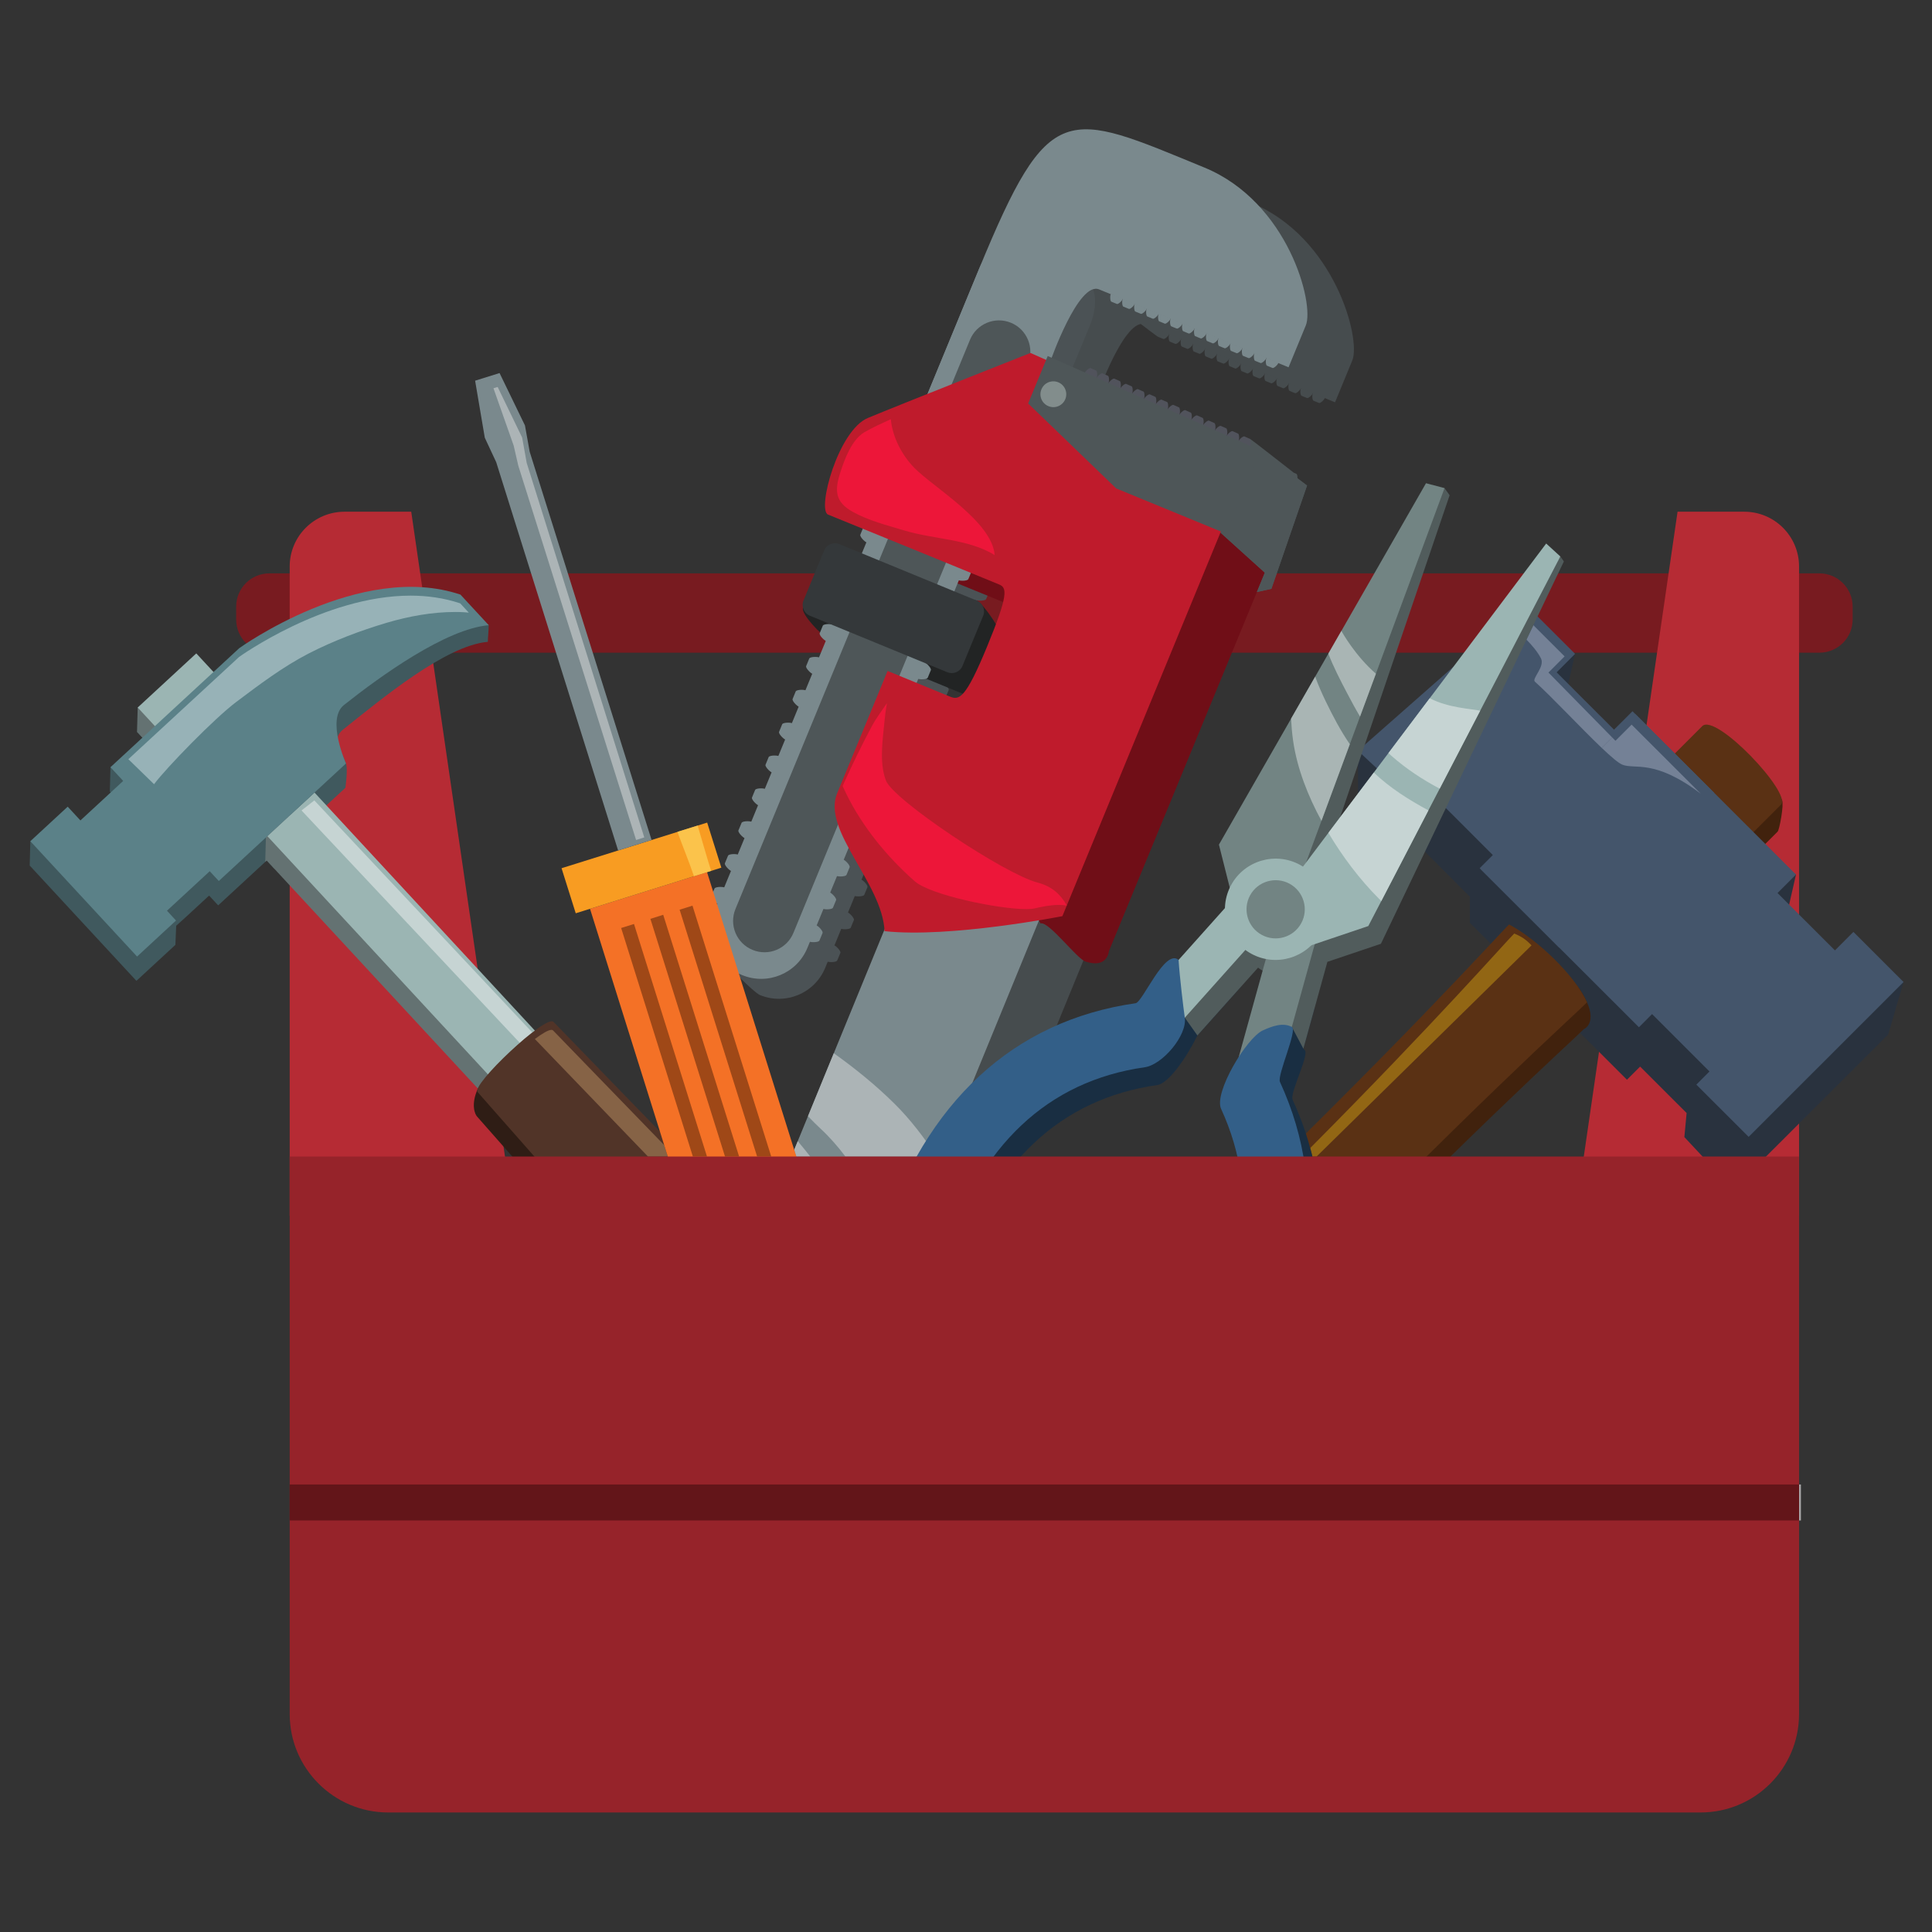 <svg xmlns="http://www.w3.org/2000/svg" xmlns:xlink="http://www.w3.org/1999/xlink" width="500" zoomAndPan="magnify" viewBox="0 0 375 375" height="500" preserveAspectRatio="xMidYMid meet" version="1.0"><rect x="0" y="0" width="375" height="375" fill="#333333" stroke="none"/><defs><clipPath id="1610dacea8"><path d="M 5.805 119 L 95 119 L 95 191 L 5.805 191 Z M 5.805 119 " clip-rule="nonzero"/></clipPath><clipPath id="93fab4d375"><path d="M 5.805 113 L 95 113 L 95 186 L 5.805 186 Z M 5.805 113 " clip-rule="nonzero"/></clipPath><clipPath id="47abc05a2a"><path d="M 263 126 L 369.555 126 L 369.555 231 L 263 231 Z M 263 126 " clip-rule="nonzero"/></clipPath><clipPath id="c1680c4e4c"><path d="M 287 138 L 369.555 138 L 369.555 221 L 287 221 Z M 287 138 " clip-rule="nonzero"/></clipPath></defs><path fill="#781b20" d="M 359.598 120.25 C 359.598 123.805 356.703 126.688 353.141 126.688 L 52.293 126.688 C 48.727 126.688 45.84 123.805 45.84 120.25 L 45.84 117.738 C 45.84 114.18 48.727 111.289 52.293 111.289 L 353.141 111.289 C 356.703 111.289 359.598 114.18 359.598 117.738 L 359.598 120.25 " fill-opacity="1" fill-rule="nonzero"/><path fill="#b62b34" d="M 99.688 235.973 L 79.82 99.324 L 66.883 99.324 C 60.996 99.324 56.23 104.086 56.23 109.957 L 56.23 235.973 L 99.688 235.973 " fill-opacity="1" fill-rule="nonzero"/><path fill="#b62b34" d="M 305.742 235.973 L 325.613 99.324 L 338.555 99.324 C 344.434 99.324 349.195 104.086 349.195 109.957 L 349.195 235.973 L 305.742 235.973 " fill-opacity="1" fill-rule="nonzero"/><g clip-path="url(#1610dacea8)"><path fill="#40595e" d="M 46.316 130.543 L 41.316 135.16 L 37.973 131.547 L 26.594 142.055 L 29.941 145.66 L 21.441 148.914 L 21.32 153.637 L 23.785 156.305 L 15.484 163.973 L 13.016 161.309 L 5.887 163.277 L 5.766 168.004 L 26.477 190.383 L 34.043 183.398 L 34.199 179.688 L 35.914 178.145 L 40.586 173.832 L 42.348 175.73 L 51.77 167.027 L 53.289 168.664 C 56.008 165.488 58.863 162.469 62.188 159.926 L 60.922 158.566 L 66.164 153.723 L 67.039 152.918 C 67.039 152.918 67.559 149.359 67.156 148.191 C 66.242 145.492 64.211 143.488 66.629 141.57 C 73.883 135.816 86.391 125.301 94.688 124.578 C 94.715 123.508 94.828 122.719 94.867 121.348 C 75.418 114.809 46.316 130.543 46.316 130.543 " fill-opacity="1" fill-rule="nonzero"/></g><path fill="#647272" d="M 44.621 147.457 L 45.039 131.719 L 41.316 135.16 L 26.727 137.328 L 26.594 142.055 L 29.941 145.66 L 26.516 146.977 L 44.621 147.457 " fill-opacity="1" fill-rule="nonzero"/><path fill="#2f1d15" d="M 192.34 286.305 C 185.102 278.855 108.723 204.598 107.309 203.07 C 107.117 202.867 106.707 202.938 106.137 203.199 C 105.586 203.562 105.023 203.895 104.445 204.211 C 104.195 204.379 103.949 204.562 103.68 204.754 L 103.602 204.668 C 102.188 205.414 100.746 206.094 99.312 206.852 C 97 208.078 94.191 208.16 92.758 211.293 C 91.324 214.422 92.219 216.301 92.57 216.688 C 93.84 218.055 166.98 301.348 172.57 307.387 C 178.398 313.691 189.469 305.656 192.48 297.887 C 193.652 294.871 194.359 288.387 192.34 286.305 " fill-opacity="1" fill-rule="nonzero"/><path fill="#647272" d="M 61.207 158.297 L 51.73 158.055 L 51.484 167.285 L 51.77 167.027 L 92.758 211.293 L 101.676 203.672 L 60.922 158.566 L 61.207 158.297 " fill-opacity="1" fill-rule="nonzero"/><path fill="#9bb5b3" d="M 38.098 126.824 L 26.727 137.328 L 30.848 141.781 L 42.219 131.273 L 38.098 126.824 " fill-opacity="1" fill-rule="nonzero"/><path fill="#9bb5b3" d="M 61.051 153.84 L 51.898 162.297 L 95.484 209.383 L 104.637 200.922 L 61.051 153.84 " fill-opacity="1" fill-rule="nonzero"/><path fill="#c6d4d3" d="M 100.887 202.41 L 58.527 157.309 L 61.012 155.359 L 103.32 200.402 C 102.551 200.996 101.727 201.676 100.887 202.41 " fill-opacity="1" fill-rule="nonzero"/><path fill="#513428" d="M 107.434 198.344 C 106.02 196.816 91.426 210.586 92.695 211.961 C 93.961 213.328 167.109 296.625 172.691 302.664 C 180.781 311.406 198.957 292.547 191.715 285.094 C 184.477 277.645 108.844 199.871 107.434 198.344 " fill-opacity="1" fill-rule="nonzero"/><path fill="#866346" d="M 129.617 224.477 L 125.766 224.477 L 103.816 201.672 C 105.254 200.594 106.438 199.898 107.035 199.898 C 107.172 199.898 107.281 199.938 107.352 200.012 C 107.828 200.523 116.926 209.906 128.926 222.27 L 129.617 224.477 " fill-opacity="1" fill-rule="nonzero"/><g clip-path="url(#93fab4d375)"><path fill="#5b8188" d="M 21.441 148.914 L 23.91 151.578 L 15.609 159.246 L 13.141 156.574 L 5.887 163.277 L 26.605 185.664 L 34.164 178.676 L 32.41 176.77 L 40.707 169.102 L 42.469 171.004 L 67.156 148.191 C 67.156 148.191 63.297 139.586 66.758 136.844 C 74.004 131.098 86.57 122.07 94.867 121.348 C 93.734 120.125 90.91 117.07 89.375 115.414 C 69.922 108.867 46.438 125.812 46.438 125.812 L 21.441 148.914 " fill-opacity="1" fill-rule="nonzero"/></g><path fill="#97b2b7" d="M 29.902 152.215 L 24.914 147.359 L 46.395 127.523 C 46.395 127.523 62.895 115.613 79.688 115.613 C 82.93 115.613 86.184 116.059 89.328 117.113 C 89.797 117.613 90.375 118.246 90.992 118.91 C 90.328 118.836 89.664 118.809 89.008 118.789 C 88.797 118.789 88.582 118.785 88.363 118.785 C 83.887 118.785 79.352 119.617 75.09 120.871 C 69.934 122.398 64.691 124.387 59.914 126.84 C 54.898 129.426 50.348 132.871 45.859 136.246 C 41.645 139.41 32.344 148.957 29.902 152.215 " fill-opacity="1" fill-rule="nonzero"/><g clip-path="url(#47abc05a2a)"><path fill="#29323e" d="M 293.66 127.379 L 305.723 126.914 L 303.398 137.105 L 299.816 140.684 L 310.957 151.812 L 314.547 148.234 L 315.121 148.812 L 322.766 156.445 C 323.176 156.031 348.602 169.75 348.602 169.75 L 346.277 179.938 L 342.691 183.52 L 353.836 194.648 L 357.422 191.07 L 369.48 190.609 L 366.488 200.801 L 336.414 230.848 L 326.934 220.707 L 327.371 216.039 L 318.344 207.023 L 315.789 209.574 L 285.293 179.109 L 285.285 174.031 L 276.289 165.012 L 273.738 167.562 L 263.582 157.422 L 263.582 145.719 L 293.66 127.379 " fill-opacity="1" fill-rule="nonzero"/></g><path fill="#41220d" d="M 145.566 319 C 151.852 312.723 194.875 281.199 230.402 247.102 C 270.969 208.156 290.289 186.543 292.273 184.645 L 292.219 184.594 C 292.219 184.594 303.82 184.922 308.043 194.551 C 309.902 198.793 307.406 199.762 307.406 199.762 C 305.383 201.859 283.98 220.926 245.133 261.32 C 210.957 296.859 176.824 338.438 170.457 344.801 C 159.219 356.027 141.418 341.945 143.168 329.129 C 143.531 326.434 143.23 321.332 145.566 319 " fill-opacity="1" fill-rule="nonzero"/><path fill="#41220d" d="M 321.18 148.215 L 324.441 151.469 C 325.551 150.363 327.863 148.059 329.773 146.152 C 331.973 143.957 343.82 150.535 345.902 155.309 C 346.293 156.207 345.387 161.066 345.043 161.41 C 343.41 163.043 340.902 165.547 339.719 166.727 L 340.859 167.867 L 321.18 148.215 " fill-opacity="1" fill-rule="nonzero"/><path fill="#5a3114" d="M 330.406 140.941 C 333.027 138.328 347.875 154 345.68 156.199 C 343.484 158.391 339.695 162.172 339.695 162.172 L 324.426 146.922 C 324.426 146.922 327.793 143.555 330.406 140.941 " fill-opacity="1" fill-rule="nonzero"/><path fill="#5a3114" d="M 292.914 179.434 C 298.098 182.168 305.547 189.066 308.043 194.551 C 306.023 196.645 284.621 215.719 245.777 256.109 C 211.594 291.656 177.465 333.23 171.098 339.586 C 157.496 353.176 134.277 329.699 147.742 316.254 C 154.023 309.977 195.508 275.988 231.043 241.887 C 271.609 202.941 290.926 181.336 292.914 179.434 " fill-opacity="1" fill-rule="nonzero"/><path fill="#926614" d="M 255.555 224.477 L 254.734 224.477 C 254.602 223.926 254.465 223.379 254.316 222.832 C 278.672 198.336 292.43 182.625 293.914 181.199 C 295.418 181.828 296.184 182.363 297.266 183.496 L 255.555 224.477 " fill-opacity="1" fill-rule="nonzero"/><path fill="#44556b" d="M 305.723 126.914 L 302.141 130.5 L 313.281 141.629 L 316.867 138.051 L 332.719 153.887 L 302.648 183.938 L 287.203 168.516 L 289.758 165.961 L 278.613 154.824 L 276.059 157.379 L 263.582 145.719 L 295.98 117.188 L 305.723 126.914 " fill-opacity="1" fill-rule="nonzero"/><g clip-path="url(#c1680c4e4c)"><path fill="#44556b" d="M 287.371 168.68 L 317.445 138.633 L 348.602 169.75 L 345.016 173.336 L 356.16 184.469 L 359.746 180.883 L 369.48 190.609 L 339.41 220.664 L 329.258 210.523 L 331.809 207.969 L 320.664 196.832 L 318.117 199.391 L 287.371 168.68 " fill-opacity="1" fill-rule="nonzero"/></g><path fill="#748196" d="M 310.898 145.172 C 306.883 141.355 301.191 135.242 297.918 132.305 C 297.273 131.73 299.895 129.422 299.109 127.816 C 298.516 126.609 297.383 125.262 296.281 124.148 L 297.625 121.348 L 303.688 127.406 L 300.555 130.543 L 312.93 143.148 L 310.898 145.172 " fill-opacity="1" fill-rule="nonzero"/><path fill="#748196" d="M 330.113 154.059 C 321.07 147.203 317.332 149.422 314.887 148.418 C 314.121 148.105 312.676 146.863 310.898 145.172 L 312.93 143.148 L 313.559 143.785 L 316.695 140.648 L 330.113 154.059 " fill-opacity="1" fill-rule="nonzero"/><path fill="#464c4e" d="M 181.062 102.668 C 181.062 102.668 192.828 74.121 199.105 58.887 C 212.727 25.832 215.848 28.234 242.797 39.32 C 259.07 46.012 264.199 65.793 262.48 69.961 C 260.766 74.129 259.133 78.09 259.133 78.09 C 259.133 78.09 233.461 67.535 222.363 62.969 C 218.355 61.328 212.914 76.898 212.914 76.898 L 181.062 102.668 " fill-opacity="1" fill-rule="nonzero"/><path fill="#4b5255" d="M 206.199 50.684 C 201.238 48.645 195.57 51.008 193.531 55.965 L 142.219 180.484 C 140.703 184.172 139.867 180.703 139.922 186.031 C 140.824 186.953 146.234 192.613 147.5 193.137 C 152.453 195.172 158.129 192.809 160.168 187.863 L 211.477 63.34 C 213.52 58.391 213.117 53.527 206.199 50.684 " fill-opacity="1" fill-rule="nonzero"/><path fill="#4b5255" d="M 199.676 66.52 C 196.562 65.234 193.008 66.719 191.727 69.824 L 146.207 180.305 C 144.922 183.41 146.406 186.965 149.52 188.242 C 152.625 189.52 156.18 188.043 157.465 184.934 L 202.988 74.461 C 204.266 71.344 202.781 67.797 199.676 66.52 " fill-opacity="1" fill-rule="nonzero"/><path fill="#464c4e" d="M 254.93 76.254 L 256.016 76.699 L 257.102 77.152 C 257.367 77.258 256.344 78.348 256.02 78.215 C 255.695 78.086 255.48 78 255.48 78 C 255.48 78 255.277 77.906 254.949 77.777 C 254.625 77.641 254.664 76.145 254.93 76.254 " fill-opacity="1" fill-rule="nonzero"/><path fill="#464c4e" d="M 252.613 75.305 L 253.691 75.75 L 254.777 76.199 C 255.043 76.309 254.016 77.398 253.695 77.258 C 253.367 77.121 253.16 77.039 253.16 77.039 C 253.16 77.039 252.953 76.957 252.625 76.82 C 252.301 76.688 252.34 75.195 252.613 75.305 " fill-opacity="1" fill-rule="nonzero"/><path fill="#464c4e" d="M 250.289 74.344 L 251.371 74.793 L 252.453 75.238 C 252.723 75.352 251.695 76.438 251.371 76.309 C 251.047 76.172 250.832 76.09 250.832 76.09 C 250.832 76.09 250.629 75.996 250.301 75.867 C 249.977 75.73 250.012 74.234 250.289 74.344 " fill-opacity="1" fill-rule="nonzero"/><path fill="#464c4e" d="M 247.961 73.391 L 249.043 73.84 L 250.137 74.281 C 250.402 74.391 249.371 75.48 249.051 75.352 C 248.719 75.215 248.516 75.129 248.516 75.129 C 248.516 75.129 248.301 75.043 247.977 74.914 C 247.652 74.781 247.699 73.281 247.961 73.391 " fill-opacity="1" fill-rule="nonzero"/><path fill="#464c4e" d="M 245.641 72.438 L 246.719 72.883 L 247.812 73.328 C 248.074 73.441 247.047 74.527 246.723 74.391 C 246.398 74.266 246.191 74.176 246.191 74.176 C 246.191 74.176 245.98 74.09 245.652 73.953 C 245.332 73.824 245.363 72.328 245.641 72.438 " fill-opacity="1" fill-rule="nonzero"/><path fill="#464c4e" d="M 243.312 71.48 L 244.402 71.926 L 245.488 72.371 C 245.754 72.48 244.723 73.57 244.402 73.441 C 244.078 73.305 243.867 73.223 243.867 73.223 C 243.867 73.223 243.656 73.129 243.336 73.004 C 243.012 72.867 243.047 71.375 243.312 71.48 " fill-opacity="1" fill-rule="nonzero"/><path fill="#464c4e" d="M 240.988 70.523 L 242.074 70.969 L 243.16 71.418 C 243.43 71.527 242.402 72.613 242.074 72.484 C 241.754 72.352 241.543 72.262 241.543 72.262 C 241.543 72.262 241.332 72.18 241.012 72.047 C 240.688 71.914 240.723 70.414 240.988 70.523 " fill-opacity="1" fill-rule="nonzero"/><path fill="#464c4e" d="M 238.668 69.574 L 239.754 70.023 L 240.836 70.465 C 241.105 70.574 240.074 71.664 239.754 71.527 C 239.43 71.395 239.219 71.305 239.219 71.305 C 239.219 71.305 239.008 71.223 238.684 71.086 C 238.363 70.957 238.402 69.461 238.668 69.574 " fill-opacity="1" fill-rule="nonzero"/><path fill="#464c4e" d="M 236.344 68.609 L 237.43 69.062 L 238.512 69.504 C 238.781 69.621 237.758 70.703 237.434 70.574 C 237.109 70.441 236.895 70.355 236.895 70.355 C 236.895 70.355 236.691 70.273 236.363 70.137 C 236.039 69.996 236.078 68.508 236.344 68.609 " fill-opacity="1" fill-rule="nonzero"/><path fill="#464c4e" d="M 234.023 67.656 L 235.105 68.109 L 236.188 68.551 C 236.457 68.66 235.43 69.754 235.105 69.621 C 234.781 69.48 234.57 69.395 234.57 69.395 C 234.57 69.395 234.363 69.312 234.039 69.18 C 233.715 69.047 233.754 67.551 234.023 67.656 " fill-opacity="1" fill-rule="nonzero"/><path fill="#464c4e" d="M 231.703 66.703 L 233.867 67.594 C 234.137 67.707 233.105 68.797 232.785 68.66 C 232.457 68.527 232.254 68.445 232.254 68.445 C 232.254 68.445 232.039 68.355 231.719 68.227 C 231.395 68.09 231.426 66.594 231.703 66.703 " fill-opacity="1" fill-rule="nonzero"/><path fill="#464c4e" d="M 229.375 65.75 L 230.461 66.191 L 231.543 66.641 C 231.812 66.746 230.785 67.836 230.461 67.711 C 230.133 67.574 229.93 67.488 229.93 67.488 C 229.93 67.488 229.715 67.402 229.391 67.266 C 229.074 67.133 229.109 65.637 229.375 65.75 " fill-opacity="1" fill-rule="nonzero"/><path fill="#464c4e" d="M 227.051 64.793 L 228.133 65.234 L 229.223 65.688 C 229.488 65.793 228.461 66.883 228.137 66.746 C 227.809 66.621 227.602 66.535 227.602 66.535 C 227.602 66.535 227.391 66.445 227.07 66.312 C 226.75 66.18 226.785 64.684 227.051 64.793 " fill-opacity="1" fill-rule="nonzero"/><path fill="#464c4e" d="M 215.57 58.332 L 225.812 64.281 L 226.902 64.734 C 227.164 64.84 226.137 65.926 225.812 65.793 C 225.492 65.66 225.277 65.578 225.277 65.578 C 225.277 65.578 225.07 65.488 224.75 65.355 C 224.426 65.219 215.301 58.223 215.57 58.332 " fill-opacity="1" fill-rule="nonzero"/><path fill="#4b5255" d="M 144.227 176.312 L 143.609 177.801 L 142.996 179.289 C 142.848 179.66 141.352 178.246 141.535 177.805 C 141.715 177.359 141.836 177.066 141.836 177.066 C 141.836 177.066 141.953 176.781 142.133 176.336 C 142.316 175.895 144.379 175.945 144.227 176.312 " fill-opacity="1" fill-rule="nonzero"/><path fill="#4b5255" d="M 146.852 169.938 L 146.234 171.426 L 145.629 172.918 C 145.473 173.277 143.977 171.871 144.16 171.426 C 144.344 170.98 144.461 170.695 144.461 170.695 C 144.461 170.695 144.578 170.402 144.762 169.961 C 144.945 169.516 147.004 169.57 146.852 169.938 " fill-opacity="1" fill-rule="nonzero"/><path fill="#4b5255" d="M 149.48 163.559 L 148.863 165.043 L 148.254 166.531 C 148.105 166.902 146.602 165.496 146.785 165.043 C 146.969 164.605 147.09 164.316 147.09 164.316 C 147.09 164.316 147.203 164.027 147.387 163.586 C 147.57 163.137 149.633 163.195 149.48 163.559 " fill-opacity="1" fill-rule="nonzero"/><path fill="#4b5255" d="M 152.109 157.184 L 150.879 160.156 C 150.73 160.527 149.234 159.113 149.414 158.668 C 149.598 158.234 149.715 157.941 149.715 157.941 C 149.715 157.941 149.832 157.652 150.02 157.207 C 150.199 156.762 152.258 156.812 152.109 157.184 " fill-opacity="1" fill-rule="nonzero"/><path fill="#4b5255" d="M 154.734 150.805 L 153.508 153.781 C 153.359 154.148 151.855 152.742 152.039 152.293 C 152.227 151.848 152.344 151.559 152.344 151.559 C 152.344 151.559 152.465 151.273 152.641 150.832 C 152.828 150.383 154.887 150.438 154.734 150.805 " fill-opacity="1" fill-rule="nonzero"/><path fill="#4b5255" d="M 157.363 144.426 L 156.746 145.914 L 156.137 147.406 C 155.984 147.773 154.484 146.363 154.668 145.914 C 154.848 145.473 154.969 145.184 154.969 145.184 C 154.969 145.184 155.09 144.898 155.273 144.453 C 155.449 144.008 157.516 144.059 157.363 144.426 " fill-opacity="1" fill-rule="nonzero"/><path fill="#4b5255" d="M 159.992 138.047 L 159.379 139.539 L 158.758 141.031 C 158.613 141.395 157.109 139.984 157.297 139.539 C 157.48 139.098 157.602 138.805 157.602 138.805 C 157.602 138.805 157.719 138.52 157.902 138.078 C 158.086 137.633 160.141 137.68 159.992 138.047 " fill-opacity="1" fill-rule="nonzero"/><path fill="#4b5255" d="M 162.617 131.668 L 162.008 133.156 L 161.395 134.648 C 161.242 135.012 159.746 133.598 159.934 133.156 C 160.109 132.707 160.23 132.422 160.23 132.422 C 160.23 132.422 160.352 132.133 160.531 131.699 C 160.715 131.25 162.77 131.301 162.617 131.668 " fill-opacity="1" fill-rule="nonzero"/><path fill="#4b5255" d="M 165.254 125.289 L 164.02 128.266 C 163.867 128.637 162.375 127.223 162.559 126.781 C 162.742 126.336 162.855 126.043 162.855 126.043 C 162.855 126.043 162.977 125.758 163.16 125.312 C 163.34 124.871 165.402 124.922 165.254 125.289 " fill-opacity="1" fill-rule="nonzero"/><path fill="#4b5255" d="M 167.879 118.914 L 167.266 120.402 L 166.648 121.891 C 166.5 122.262 165 120.84 165.184 120.402 C 165.367 119.957 165.484 119.668 165.484 119.668 C 165.484 119.668 165.605 119.379 165.785 118.934 C 165.969 118.492 168.031 118.547 167.879 118.914 " fill-opacity="1" fill-rule="nonzero"/><path fill="#4b5255" d="M 170.504 112.539 L 169.887 114.027 L 169.281 115.52 C 169.125 115.879 167.629 114.477 167.809 114.027 C 167.996 113.582 168.109 113.289 168.109 113.289 C 168.109 113.289 168.23 113.008 168.414 112.559 C 168.598 112.117 170.656 112.168 170.504 112.539 " fill-opacity="1" fill-rule="nonzero"/><path fill="#4b5255" d="M 173.133 106.156 L 172.516 107.645 L 171.91 109.133 C 171.75 109.504 170.258 108.09 170.438 107.652 C 170.621 107.199 170.742 106.918 170.742 106.918 C 170.742 106.918 170.855 106.629 171.043 106.184 C 171.227 105.738 173.281 105.793 173.133 106.156 " fill-opacity="1" fill-rule="nonzero"/><path fill="#4b5255" d="M 175.762 99.777 L 175.145 101.27 L 174.535 102.758 C 174.383 103.125 172.883 101.719 173.066 101.27 C 173.25 100.824 173.367 100.539 173.367 100.539 C 173.367 100.539 173.484 100.254 173.668 99.805 C 173.848 99.363 175.914 99.418 175.762 99.777 " fill-opacity="1" fill-rule="nonzero"/><path fill="#4b5255" d="M 178.387 93.406 L 177.77 94.895 L 177.16 96.387 C 177.012 96.75 175.512 95.336 175.695 94.895 C 175.875 94.445 175.992 94.156 175.992 94.156 C 175.992 94.156 176.117 93.875 176.301 93.43 C 176.477 92.984 178.539 93.043 178.387 93.406 " fill-opacity="1" fill-rule="nonzero"/><path fill="#4b5255" d="M 161.645 183.473 L 161.027 184.965 L 160.418 186.453 C 160.266 186.82 162.324 186.871 162.504 186.422 C 162.691 185.984 162.812 185.699 162.812 185.699 C 162.812 185.699 162.926 185.414 163.113 184.965 C 163.297 184.516 161.793 183.105 161.645 183.473 " fill-opacity="1" fill-rule="nonzero"/><path fill="#4b5255" d="M 164.273 177.102 L 163.664 178.586 L 163.047 180.078 C 162.895 180.445 164.949 180.496 165.133 180.055 C 165.312 179.605 165.438 179.312 165.438 179.312 C 165.438 179.312 165.555 179.031 165.738 178.586 C 165.922 178.141 164.422 176.73 164.273 177.102 " fill-opacity="1" fill-rule="nonzero"/><path fill="#4b5255" d="M 166.898 170.723 L 166.281 172.211 L 165.672 173.703 C 165.52 174.07 167.582 174.117 167.758 173.676 C 167.949 173.23 168.066 172.941 168.066 172.941 C 168.066 172.941 168.184 172.66 168.367 172.211 C 168.551 171.762 167.047 170.355 166.898 170.723 " fill-opacity="1" fill-rule="nonzero"/><path fill="#4b5255" d="M 169.527 164.344 L 168.914 165.832 L 168.297 167.324 C 168.148 167.688 170.211 167.742 170.391 167.297 C 170.574 166.855 170.688 166.566 170.688 166.566 C 170.688 166.566 170.809 166.27 170.992 165.832 C 171.176 165.395 169.676 163.977 169.527 164.344 " fill-opacity="1" fill-rule="nonzero"/><path fill="#4b5255" d="M 172.156 157.969 L 171.543 159.457 L 170.93 160.949 C 170.773 161.312 172.832 161.367 173.02 160.926 C 173.199 160.477 173.32 160.188 173.32 160.188 C 173.32 160.188 173.438 159.895 173.621 159.457 C 173.801 159.016 172.305 157.602 172.156 157.969 " fill-opacity="1" fill-rule="nonzero"/><path fill="#4b5255" d="M 174.785 151.586 L 174.168 153.078 L 173.551 154.566 C 173.406 154.934 175.465 154.988 175.645 154.543 C 175.828 154.102 175.945 153.812 175.945 153.812 C 175.945 153.812 176.066 153.523 176.246 153.078 C 176.434 152.629 174.934 151.227 174.785 151.586 " fill-opacity="1" fill-rule="nonzero"/><path fill="#4b5255" d="M 177.414 145.211 L 176.797 146.703 L 176.18 148.191 C 176.027 148.559 178.09 148.613 178.27 148.168 C 178.457 147.723 178.57 147.438 178.57 147.438 C 178.57 147.438 178.691 147.145 178.875 146.699 C 179.055 146.266 177.562 144.848 177.414 145.211 " fill-opacity="1" fill-rule="nonzero"/><path fill="#4b5255" d="M 180.043 138.832 L 179.426 140.32 L 178.816 141.809 C 178.66 142.172 180.723 142.227 180.902 141.781 C 181.086 141.332 181.203 141.047 181.203 141.047 C 181.203 141.047 181.328 140.762 181.504 140.32 C 181.691 139.875 180.191 138.461 180.043 138.832 " fill-opacity="1" fill-rule="nonzero"/><path fill="#4b5255" d="M 182.668 132.457 L 182.055 133.938 L 181.441 135.434 C 181.293 135.797 183.348 135.848 183.531 135.402 C 183.715 134.961 183.828 134.676 183.828 134.676 C 183.828 134.676 183.945 134.383 184.137 133.945 C 184.312 133.492 182.82 132.086 182.668 132.457 " fill-opacity="1" fill-rule="nonzero"/><path fill="#4b5255" d="M 185.297 126.074 L 184.684 127.566 L 184.07 129.055 C 183.914 129.422 185.973 129.473 186.156 129.027 C 186.34 128.586 186.457 128.293 186.457 128.293 C 186.457 128.293 186.578 128.012 186.766 127.562 C 186.949 127.121 185.449 125.711 185.297 126.074 " fill-opacity="1" fill-rule="nonzero"/><path fill="#4b5255" d="M 187.922 119.699 L 187.305 121.191 L 186.695 122.68 C 186.547 123.039 188.602 123.098 188.785 122.645 C 188.977 122.203 189.09 121.914 189.09 121.914 C 189.09 121.914 189.211 121.629 189.391 121.191 C 189.574 120.742 188.074 119.332 187.922 119.699 " fill-opacity="1" fill-rule="nonzero"/><path fill="#4b5255" d="M 190.551 113.32 L 189.941 114.809 L 189.324 116.305 C 189.172 116.664 191.234 116.723 191.41 116.273 C 191.594 115.828 191.719 115.543 191.719 115.543 C 191.719 115.543 191.832 115.25 192.016 114.809 C 192.199 114.363 190.703 112.957 190.551 113.32 " fill-opacity="1" fill-rule="nonzero"/><path fill="#4b5255" d="M 193.18 106.949 L 191.953 109.926 C 191.797 110.289 193.859 110.34 194.043 109.898 C 194.219 109.457 194.348 109.164 194.348 109.164 C 194.348 109.164 194.461 108.871 194.648 108.43 C 194.828 107.992 193.328 106.578 193.18 106.949 " fill-opacity="1" fill-rule="nonzero"/><path fill="#4b5255" d="M 195.805 100.566 L 195.195 102.062 L 194.578 103.547 C 194.426 103.91 196.488 103.965 196.672 103.516 C 196.852 103.078 196.973 102.785 196.973 102.785 C 196.973 102.785 197.09 102.5 197.27 102.055 C 197.457 101.605 195.965 100.203 195.805 100.566 " fill-opacity="1" fill-rule="nonzero"/><path fill="#4e5658" d="M 242.324 88.98 L 250.527 93.02 L 251.609 93.496 C 251.867 93.613 251.953 92.121 251.629 91.977 C 251.309 91.836 251.102 91.742 251.102 91.742 C 251.102 91.742 242.922 85.316 242.605 85.18 C 242.281 85.035 242.062 88.855 242.324 88.98 " fill-opacity="1" fill-rule="nonzero"/><path fill="#4e5658" d="M 247.164 91.527 L 248.234 92.004 L 249.309 92.477 C 249.574 92.598 249.656 91.094 249.332 90.957 C 249.016 90.816 248.809 90.723 248.809 90.723 C 248.809 90.723 248.602 90.633 248.277 90.488 C 247.961 90.344 246.902 91.41 247.164 91.527 " fill-opacity="1" fill-rule="nonzero"/><path fill="#4e5658" d="M 244.867 90.512 L 247.016 91.461 C 247.277 91.574 247.355 90.078 247.035 89.938 C 246.715 89.801 246.508 89.703 246.508 89.703 C 246.508 89.703 246.301 89.617 245.98 89.469 C 245.668 89.324 244.609 90.387 244.867 90.512 " fill-opacity="1" fill-rule="nonzero"/><path fill="#4e5658" d="M 242.574 89.488 L 243.648 89.965 L 244.715 90.438 C 244.98 90.559 245.062 89.062 244.742 88.922 C 244.422 88.773 244.211 88.688 244.211 88.688 C 244.211 88.688 244.008 88.59 243.684 88.449 C 243.363 88.305 242.309 89.367 242.574 89.488 " fill-opacity="1" fill-rule="nonzero"/><path fill="#4e5658" d="M 240.273 88.469 L 241.352 88.945 L 242.422 89.418 C 242.684 89.543 242.766 88.043 242.449 87.902 C 242.129 87.758 241.918 87.668 241.918 87.668 C 241.918 87.668 241.715 87.578 241.395 87.434 C 241.066 87.285 240.016 88.352 240.273 88.469 " fill-opacity="1" fill-rule="nonzero"/><path fill="#4e5658" d="M 237.984 87.445 L 239.055 87.926 L 240.125 88.398 C 240.387 88.516 240.469 87.023 240.148 86.883 C 239.828 86.738 239.625 86.648 239.625 86.648 C 239.625 86.648 239.41 86.559 239.094 86.414 C 238.777 86.273 237.719 87.332 237.984 87.445 " fill-opacity="1" fill-rule="nonzero"/><path fill="#4e5658" d="M 235.688 86.426 L 236.762 86.902 L 237.832 87.383 C 238.094 87.5 238.176 86 237.852 85.859 C 237.535 85.719 237.328 85.629 237.328 85.629 C 237.328 85.629 237.117 85.535 236.801 85.391 C 236.48 85.254 235.422 86.316 235.688 86.426 " fill-opacity="1" fill-rule="nonzero"/><path fill="#4e5658" d="M 233.387 85.41 L 234.457 85.887 L 235.531 86.363 C 235.801 86.477 235.879 84.98 235.559 84.844 C 235.238 84.699 235.035 84.605 235.035 84.605 C 235.035 84.605 234.824 84.52 234.508 84.371 C 234.184 84.23 233.125 85.297 233.387 85.41 " fill-opacity="1" fill-rule="nonzero"/><path fill="#4e5658" d="M 231.094 84.387 L 232.164 84.863 L 233.238 85.348 C 233.5 85.457 233.582 83.961 233.266 83.82 C 232.941 83.68 232.734 83.59 232.734 83.59 C 232.734 83.59 232.527 83.496 232.207 83.355 C 231.891 83.215 230.828 84.273 231.094 84.387 " fill-opacity="1" fill-rule="nonzero"/><path fill="#4e5658" d="M 228.797 83.367 L 229.871 83.848 L 230.941 84.328 C 231.203 84.441 231.289 82.945 230.969 82.805 C 230.645 82.664 230.434 82.57 230.434 82.57 C 230.434 82.57 230.234 82.477 229.91 82.332 C 229.594 82.188 228.535 83.254 228.797 83.367 " fill-opacity="1" fill-rule="nonzero"/><path fill="#4e5658" d="M 226.5 82.355 L 227.57 82.832 L 228.645 83.305 C 228.906 83.418 228.984 81.922 228.672 81.781 C 228.348 81.645 228.141 81.547 228.141 81.547 C 228.141 81.547 227.938 81.457 227.617 81.316 C 227.293 81.176 226.234 82.238 226.5 82.355 " fill-opacity="1" fill-rule="nonzero"/><path fill="#4e5658" d="M 224.207 81.328 L 225.277 81.809 L 226.352 82.285 C 226.617 82.398 226.691 80.906 226.375 80.762 C 226.055 80.617 225.848 80.527 225.848 80.527 C 225.848 80.527 225.641 80.434 225.316 80.297 C 225 80.156 223.945 81.215 224.207 81.328 " fill-opacity="1" fill-rule="nonzero"/><path fill="#4e5658" d="M 221.914 80.312 L 224.055 81.266 C 224.316 81.383 224.398 79.887 224.074 79.742 C 223.758 79.602 223.551 79.504 223.551 79.504 C 223.551 79.504 223.344 79.418 223.023 79.277 C 222.703 79.129 221.648 80.191 221.914 80.312 " fill-opacity="1" fill-rule="nonzero"/><path fill="#4e5658" d="M 219.617 79.297 L 220.691 79.766 L 221.762 80.246 C 222.023 80.359 222.105 78.867 221.781 78.723 C 221.465 78.586 221.254 78.488 221.254 78.488 C 221.254 78.488 221.047 78.402 220.73 78.254 C 220.406 78.113 219.348 79.18 219.617 79.297 " fill-opacity="1" fill-rule="nonzero"/><path fill="#464c4e" d="M 150.18 297.348 C 146.688 295.914 145.023 291.926 146.461 288.438 C 147.898 284.949 151.891 283.285 155.379 284.715 C 158.871 286.156 151.234 292.375 150.18 297.348 M 212.828 144.617 C 205.914 141.77 198 145.066 195.152 151.973 L 133.852 280.625 C 131.641 285.988 128.844 292.598 132.863 296.328 C 134.012 297.402 144.953 305.637 146.5 306.27 C 153.414 309.109 161.328 305.816 164.18 298.902 L 220.191 162.27 C 223.039 155.363 219.742 147.461 212.828 144.617 " fill-opacity="1" fill-rule="nonzero"/><path fill="#700e17" d="M 209.043 75.305 C 209.043 75.305 183.285 85.508 177.488 87.922 C 171.691 90.336 167.555 105.777 169.75 106.684 C 171.957 107.594 188.465 114.281 202.965 120.25 C 204.48 120.867 204.785 122.172 200.609 132.32 C 196.426 142.469 195.211 142.746 193.398 142 C 189.918 140.57 181.305 137.027 181.305 137.027 C 181.305 137.027 174.484 153.574 171.508 160.793 C 168.695 167.629 185.18 170.816 182.109 182.828 L 199.48 175.164 L 201.969 179.234 C 203.574 178.781 208.992 186.074 210.684 186.633 C 215 188.066 215.238 184.625 215.238 184.625 L 252.359 94.535 L 209.043 75.305 " fill-opacity="1" fill-rule="nonzero"/><path fill="#4e5658" d="M 212.387 75.906 L 208.586 85.121 L 236.602 103.117 L 245.504 111.16 L 243.965 114.91 L 246.777 114.289 L 253.695 94.242 L 244.668 87.438 L 212.387 75.906 " fill-opacity="1" fill-rule="nonzero"/><path fill="#4e5658" d="M 212.387 75.906 L 208.586 85.121 L 236.602 103.117 L 245.504 111.16 L 243.965 114.91 L 246.777 114.289 L 253.695 94.242 L 244.668 87.438 L 212.387 75.906 " fill-opacity="1" fill-rule="nonzero"/><path fill="#222424" d="M 190.289 133.621 C 189.816 134.777 188.5 135.328 187.344 134.848 L 160.656 123.879 C 159.504 123.398 155.395 119.125 155.867 117.977 L 163.441 111.207 C 163.914 110.055 165.23 109.504 166.383 109.98 L 189.605 116.582 C 190.754 117.051 194.773 122.746 194.301 123.902 L 190.289 133.621 " fill-opacity="1" fill-rule="nonzero"/><path fill="#7a898d" d="M 150.074 286.836 C 148.637 290.324 144.645 291.98 141.148 290.551 C 137.664 289.113 136 285.125 137.434 281.637 C 138.867 278.148 142.867 276.488 146.355 277.922 C 149.852 279.355 151.512 283.352 150.074 286.836 M 203.805 137.816 C 196.887 134.973 188.98 138.27 186.133 145.176 L 130.109 281.82 C 127.258 288.723 130.559 296.625 137.477 299.469 C 144.391 302.316 152.305 299.02 155.148 292.109 L 211.164 155.477 C 214.016 148.566 210.719 140.66 203.805 137.816 " fill-opacity="1" fill-rule="nonzero"/><path fill="#7a898d" d="M 172.035 95.867 C 172.035 95.867 183.805 67.328 190.078 52.09 C 203.699 19.035 206.82 21.434 233.77 32.52 C 250.047 39.215 255.176 58.996 253.457 63.164 C 251.738 67.336 250.109 71.293 250.109 71.293 C 250.109 71.293 224.438 60.738 213.336 56.172 C 209.328 54.527 203.887 70.098 203.887 70.098 L 172.035 95.867 " fill-opacity="1" fill-rule="nonzero"/><path fill="#ffffff" d="M 159.629 209.809 L 161.836 204.43 L 159.629 209.809 " fill-opacity="1" fill-rule="nonzero"/><path fill="#acb4b6" d="M 181.801 224.477 L 164.09 224.477 C 162.645 222.555 161.055 220.734 159.289 219.094 C 158.43 218.297 157.621 217.48 156.828 216.652 L 159.629 209.809 L 161.836 204.43 C 166 207.398 170.012 210.652 173.645 214.254 C 176.719 217.293 179.371 220.805 181.801 224.477 " fill-opacity="1" fill-rule="nonzero"/><path fill="#ffffff" d="M 154.156 223.164 L 154.844 221.492 L 154.156 223.164 " fill-opacity="1" fill-rule="nonzero"/><path fill="#acb4b6" d="M 157.262 224.477 L 154.566 224.477 L 154.156 223.164 L 154.844 221.492 C 155.668 222.48 156.48 223.469 157.262 224.477 " fill-opacity="1" fill-rule="nonzero"/><path fill="#7a898d" d="M 202.742 46.816 C 197.789 44.773 192.117 47.141 190.078 52.09 L 138.766 176.613 C 136.73 181.566 139.09 187.23 144.051 189.262 C 149.004 191.301 154.672 188.949 156.715 183.992 L 208.023 59.469 C 210.062 54.52 209.66 49.656 202.742 46.816 " fill-opacity="1" fill-rule="nonzero"/><path fill="#4e5658" d="M 196.223 62.648 C 193.109 61.371 189.551 62.848 188.277 65.953 L 142.754 176.434 C 141.473 179.535 142.953 183.098 146.062 184.371 C 149.176 185.66 152.734 184.176 154.008 181.062 L 199.531 70.59 C 200.812 67.484 199.328 63.926 196.223 62.648 " fill-opacity="1" fill-rule="nonzero"/><path fill="#7a898d" d="M 245.906 69.461 L 246.988 69.906 L 248.074 70.355 C 248.344 70.461 247.316 71.551 246.988 71.418 C 246.668 71.285 246.461 71.203 246.461 71.203 C 246.461 71.203 246.246 71.113 245.918 70.98 C 245.602 70.848 245.641 69.348 245.906 69.461 " fill-opacity="1" fill-rule="nonzero"/><path fill="#7a898d" d="M 243.582 68.504 L 244.668 68.953 L 245.754 69.395 C 246.02 69.504 244.988 70.594 244.668 70.461 C 244.344 70.328 244.133 70.246 244.133 70.246 C 244.133 70.246 243.922 70.152 243.602 70.027 C 243.277 69.891 243.316 68.391 243.582 68.504 " fill-opacity="1" fill-rule="nonzero"/><path fill="#7a898d" d="M 241.258 67.551 L 242.344 68 L 243.43 68.445 C 243.695 68.551 242.664 69.641 242.344 69.504 C 242.023 69.371 241.809 69.285 241.809 69.285 C 241.809 69.285 241.594 69.203 241.277 69.066 C 240.953 68.938 240.988 67.434 241.258 67.551 " fill-opacity="1" fill-rule="nonzero"/><path fill="#7a898d" d="M 238.934 66.594 L 241.102 67.484 C 241.371 67.594 240.348 68.684 240.023 68.551 C 239.699 68.418 239.484 68.328 239.484 68.328 C 239.484 68.328 239.273 68.246 238.953 68.113 C 238.633 67.984 238.668 66.484 238.934 66.594 " fill-opacity="1" fill-rule="nonzero"/><path fill="#7a898d" d="M 236.605 65.637 L 237.699 66.086 L 238.781 66.531 C 239.055 66.641 238.023 67.727 237.699 67.594 C 237.375 67.465 237.16 67.379 237.16 67.379 C 237.16 67.379 236.957 67.297 236.629 67.156 C 236.305 67.02 236.344 65.527 236.605 65.637 " fill-opacity="1" fill-rule="nonzero"/><path fill="#7a898d" d="M 234.293 64.684 L 235.375 65.129 L 236.457 65.578 C 236.727 65.688 235.699 66.777 235.375 66.641 C 235.051 66.512 234.844 66.418 234.844 66.418 C 234.844 66.418 234.633 66.332 234.309 66.199 C 233.988 66.07 234.023 64.574 234.293 64.684 " fill-opacity="1" fill-rule="nonzero"/><path fill="#7a898d" d="M 231.965 63.727 L 233.051 64.172 L 234.137 64.621 C 234.406 64.727 233.375 65.82 233.055 65.688 C 232.723 65.555 232.52 65.469 232.52 65.469 C 232.52 65.469 232.305 65.375 231.984 65.246 C 231.664 65.109 231.703 63.617 231.965 63.727 " fill-opacity="1" fill-rule="nonzero"/><path fill="#7a898d" d="M 229.645 62.77 L 230.723 63.215 L 231.812 63.664 C 232.082 63.77 231.051 64.859 230.723 64.734 C 230.406 64.598 230.195 64.512 230.195 64.512 C 230.195 64.512 229.984 64.422 229.664 64.285 C 229.34 64.16 229.375 62.656 229.645 62.77 " fill-opacity="1" fill-rule="nonzero"/><path fill="#7a898d" d="M 227.32 61.816 L 228.406 62.262 L 229.488 62.711 C 229.754 62.82 228.727 63.906 228.406 63.77 C 228.082 63.641 227.871 63.562 227.871 63.562 C 227.871 63.562 227.66 63.469 227.34 63.332 C 227.012 63.203 227.051 61.707 227.32 61.816 " fill-opacity="1" fill-rule="nonzero"/><path fill="#7a898d" d="M 224.992 60.863 L 226.082 61.305 L 227.164 61.75 C 227.434 61.859 226.402 62.953 226.082 62.82 C 225.758 62.684 225.551 62.598 225.551 62.598 C 225.551 62.598 225.34 62.512 225.012 62.379 C 224.688 62.242 224.727 60.75 224.992 60.863 " fill-opacity="1" fill-rule="nonzero"/><path fill="#7a898d" d="M 222.672 59.91 L 224.844 60.793 C 225.117 60.906 224.078 61.992 223.758 61.863 C 223.434 61.727 223.223 61.641 223.223 61.641 C 223.223 61.641 223.016 61.562 222.695 61.426 C 222.367 61.293 222.406 59.793 222.672 59.91 " fill-opacity="1" fill-rule="nonzero"/><path fill="#7a898d" d="M 220.352 58.949 L 221.434 59.395 L 222.52 59.844 C 222.789 59.949 221.762 61.043 221.438 60.91 C 221.109 60.777 220.898 60.688 220.898 60.688 C 220.898 60.688 220.691 60.605 220.371 60.473 C 220.047 60.336 220.082 58.84 220.352 58.949 " fill-opacity="1" fill-rule="nonzero"/><path fill="#7a898d" d="M 218.027 57.992 L 219.109 58.441 L 220.195 58.887 C 220.465 58.996 219.438 60.082 219.109 59.953 C 218.785 59.816 218.582 59.734 218.582 59.734 C 218.582 59.734 218.371 59.652 218.043 59.516 C 217.727 59.383 217.758 57.887 218.027 57.992 " fill-opacity="1" fill-rule="nonzero"/><path fill="#7a898d" d="M 215.703 57.035 L 216.785 57.488 L 217.875 57.93 C 218.141 58.039 217.109 59.133 216.789 58.996 C 216.465 58.867 216.254 58.777 216.254 58.777 C 216.254 58.777 216.047 58.688 215.719 58.559 C 215.398 58.426 215.438 56.922 215.703 57.035 " fill-opacity="1" fill-rule="nonzero"/><path fill="#7a898d" d="M 140.77 172.441 L 140.16 173.934 L 139.543 175.422 C 139.391 175.789 137.891 174.375 138.078 173.934 C 138.258 173.484 138.375 173.195 138.375 173.195 C 138.375 173.195 138.5 172.914 138.684 172.469 C 138.859 172.023 140.922 172.07 140.77 172.441 " fill-opacity="1" fill-rule="nonzero"/><path fill="#7a898d" d="M 143.402 166.066 L 142.789 167.555 L 142.172 169.047 C 142.02 169.414 140.523 168 140.703 167.555 C 140.887 167.117 141.004 166.824 141.004 166.824 C 141.004 166.824 141.125 166.531 141.309 166.094 C 141.492 165.648 143.547 165.699 143.402 166.066 " fill-opacity="1" fill-rule="nonzero"/><path fill="#7a898d" d="M 146.023 159.691 L 145.414 161.18 L 144.797 162.672 C 144.645 163.039 143.152 161.625 143.328 161.18 C 143.516 160.734 143.637 160.445 143.637 160.445 C 143.637 160.445 143.75 160.156 143.938 159.719 C 144.121 159.273 146.172 159.32 146.023 159.691 " fill-opacity="1" fill-rule="nonzero"/><path fill="#7a898d" d="M 148.652 153.312 L 148.039 154.805 L 147.43 156.293 C 147.273 156.656 145.781 155.246 145.961 154.805 C 146.141 154.363 146.262 154.066 146.262 154.066 C 146.262 154.066 146.383 153.781 146.566 153.336 C 146.75 152.891 148.809 152.941 148.652 153.312 " fill-opacity="1" fill-rule="nonzero"/><path fill="#7a898d" d="M 151.285 146.938 L 150.668 148.426 L 150.055 149.91 C 149.902 150.281 148.406 148.867 148.59 148.43 C 148.773 147.98 148.891 147.695 148.891 147.695 C 148.891 147.695 149.008 147.402 149.191 146.961 C 149.371 146.516 151.434 146.57 151.285 146.938 " fill-opacity="1" fill-rule="nonzero"/><path fill="#7a898d" d="M 153.91 140.562 L 153.293 142.047 L 152.68 143.543 C 152.531 143.906 151.035 142.492 151.219 142.047 C 151.398 141.605 151.52 141.316 151.52 141.316 C 151.52 141.316 151.637 141.027 151.816 140.586 C 152 140.141 154.062 140.191 153.91 140.562 " fill-opacity="1" fill-rule="nonzero"/><path fill="#7a898d" d="M 156.539 134.18 L 155.922 135.672 L 155.305 137.16 C 155.156 137.527 153.664 136.113 153.844 135.672 C 154.027 135.223 154.145 134.938 154.145 134.938 C 154.145 134.938 154.266 134.652 154.445 134.207 C 154.629 133.762 156.688 133.816 156.539 134.18 " fill-opacity="1" fill-rule="nonzero"/><path fill="#7a898d" d="M 159.172 127.797 L 158.555 129.285 L 157.941 130.777 C 157.789 131.145 156.289 129.727 156.473 129.285 C 156.656 128.844 156.777 128.551 156.777 128.551 C 156.777 128.551 156.895 128.266 157.074 127.82 C 157.262 127.379 159.316 127.43 159.172 127.797 " fill-opacity="1" fill-rule="nonzero"/><path fill="#7a898d" d="M 161.797 121.418 L 161.18 122.906 L 160.57 124.398 C 160.418 124.766 158.922 123.352 159.102 122.906 C 159.285 122.465 159.406 122.176 159.406 122.176 C 159.406 122.176 159.523 121.891 159.703 121.445 C 159.887 121 161.945 121.051 161.797 121.418 " fill-opacity="1" fill-rule="nonzero"/><path fill="#7a898d" d="M 164.426 115.043 L 163.812 116.531 L 163.195 118.023 C 163.047 118.391 161.543 116.973 161.727 116.531 C 161.91 116.086 162.031 115.801 162.031 115.801 C 162.031 115.801 162.152 115.512 162.336 115.062 C 162.52 114.625 164.574 114.672 164.426 115.043 " fill-opacity="1" fill-rule="nonzero"/><path fill="#7a898d" d="M 167.047 108.668 L 166.438 110.156 L 165.824 111.648 C 165.672 112.008 164.18 110.598 164.355 110.156 C 164.539 109.715 164.66 109.422 164.66 109.422 C 164.66 109.422 164.777 109.133 164.961 108.691 C 165.145 108.25 167.203 108.301 167.047 108.668 " fill-opacity="1" fill-rule="nonzero"/><path fill="#7a898d" d="M 169.676 102.289 L 169.066 103.777 L 168.449 105.273 C 168.297 105.633 166.805 104.227 166.988 103.777 C 167.164 103.332 167.289 103.043 167.289 103.043 C 167.289 103.043 167.406 102.758 167.59 102.312 C 167.77 101.867 169.828 101.922 169.676 102.289 " fill-opacity="1" fill-rule="nonzero"/><path fill="#7a898d" d="M 172.305 95.906 L 171.691 97.398 L 171.078 98.887 C 170.93 99.258 169.43 97.84 169.613 97.398 C 169.801 96.961 169.914 96.668 169.914 96.668 C 169.914 96.668 170.031 96.383 170.215 95.934 C 170.398 95.492 172.457 95.551 172.305 95.906 " fill-opacity="1" fill-rule="nonzero"/><path fill="#7a898d" d="M 174.938 89.539 L 174.32 91.023 L 173.707 92.516 C 173.559 92.879 172.059 91.465 172.242 91.023 C 172.422 90.574 172.543 90.293 172.543 90.293 C 172.543 90.293 172.66 90.004 172.844 89.559 C 173.027 89.117 175.09 89.168 174.938 89.539 " fill-opacity="1" fill-rule="nonzero"/><path fill="#7a898d" d="M 158.188 179.605 L 157.578 181.098 L 156.961 182.586 C 156.812 182.949 158.871 183.004 159.055 182.559 C 159.238 182.117 159.355 181.828 159.355 181.828 C 159.355 181.828 159.473 181.535 159.656 181.098 C 159.84 180.645 158.344 179.238 158.188 179.605 " fill-opacity="1" fill-rule="nonzero"/><path fill="#7a898d" d="M 160.82 173.227 L 160.203 174.719 L 159.586 176.207 C 159.438 176.578 161.496 176.629 161.68 176.18 C 161.867 175.738 161.984 175.441 161.984 175.441 C 161.984 175.441 162.098 175.164 162.285 174.719 C 162.465 174.27 160.969 172.859 160.82 173.227 " fill-opacity="1" fill-rule="nonzero"/><path fill="#7a898d" d="M 163.445 166.852 L 162.832 168.344 L 162.223 169.832 C 162.066 170.199 164.125 170.246 164.309 169.805 C 164.488 169.363 164.609 169.074 164.609 169.074 C 164.609 169.074 164.734 168.785 164.91 168.34 C 165.094 167.898 163.598 166.484 163.445 166.852 " fill-opacity="1" fill-rule="nonzero"/><path fill="#7a898d" d="M 166.074 160.48 L 165.457 161.969 L 164.848 163.457 C 164.699 163.82 166.754 163.871 166.938 163.43 C 167.121 162.984 167.238 162.699 167.238 162.699 C 167.238 162.699 167.352 162.406 167.543 161.965 C 167.723 161.516 166.227 160.109 166.074 160.48 " fill-opacity="1" fill-rule="nonzero"/><path fill="#7a898d" d="M 168.703 154.098 L 168.086 155.586 L 167.477 157.078 C 167.324 157.445 169.379 157.5 169.559 157.047 C 169.746 156.609 169.871 156.316 169.871 156.316 C 169.871 156.316 169.984 156.031 170.168 155.586 C 170.352 155.141 168.852 153.73 168.703 154.098 " fill-opacity="1" fill-rule="nonzero"/><path fill="#7a898d" d="M 171.328 147.723 L 170.711 149.215 L 170.102 150.703 C 169.949 151.066 172.008 151.121 172.188 150.676 C 172.371 150.23 172.488 149.941 172.488 149.941 C 172.488 149.941 172.613 149.656 172.793 149.215 C 172.98 148.77 171.477 147.355 171.328 147.723 " fill-opacity="1" fill-rule="nonzero"/><path fill="#7a898d" d="M 173.957 141.348 L 173.34 142.84 L 172.727 144.328 C 172.578 144.688 174.633 144.746 174.816 144.293 C 175 143.855 175.125 143.566 175.125 143.566 C 175.125 143.566 175.242 143.277 175.422 142.836 C 175.605 142.391 174.105 140.98 173.957 141.348 " fill-opacity="1" fill-rule="nonzero"/><path fill="#7a898d" d="M 176.586 134.957 L 175.977 136.449 L 175.359 137.938 C 175.211 138.309 177.27 138.355 177.453 137.906 C 177.633 137.469 177.75 137.18 177.75 137.18 C 177.75 137.18 177.871 136.887 178.055 136.449 C 178.238 136.004 176.738 134.59 176.586 134.957 " fill-opacity="1" fill-rule="nonzero"/><path fill="#7a898d" d="M 179.215 128.586 L 177.984 131.562 C 177.836 131.926 179.895 131.977 180.078 131.531 C 180.262 131.09 180.379 130.801 180.379 130.801 C 180.379 130.801 180.496 130.512 180.68 130.074 C 180.859 129.625 179.363 128.215 179.215 128.586 " fill-opacity="1" fill-rule="nonzero"/><path fill="#7a898d" d="M 181.844 122.203 L 181.23 123.695 L 180.613 125.184 C 180.461 125.547 182.523 125.602 182.703 125.156 C 182.891 124.715 183.012 124.43 183.012 124.43 C 183.012 124.43 183.125 124.141 183.309 123.695 C 183.492 123.246 181.992 121.84 181.844 122.203 " fill-opacity="1" fill-rule="nonzero"/><path fill="#7a898d" d="M 184.473 115.828 L 183.859 117.316 L 183.238 118.812 C 183.094 119.176 185.148 119.227 185.336 118.777 C 185.52 118.336 185.633 118.051 185.633 118.051 C 185.633 118.051 185.754 117.758 185.938 117.316 C 186.117 116.875 184.621 115.461 184.473 115.828 " fill-opacity="1" fill-rule="nonzero"/><path fill="#7a898d" d="M 187.102 109.449 L 186.484 110.945 L 185.867 112.426 C 185.719 112.801 187.777 112.852 187.957 112.402 C 188.145 111.961 188.262 111.668 188.262 111.668 C 188.262 111.668 188.379 111.383 188.562 110.938 C 188.742 110.496 187.25 109.086 187.102 109.449 " fill-opacity="1" fill-rule="nonzero"/><path fill="#7a898d" d="M 189.727 103.074 L 189.113 104.566 L 188.496 106.055 C 188.348 106.414 190.406 106.473 190.586 106.027 C 190.766 105.578 190.887 105.293 190.887 105.293 C 190.887 105.293 191.004 105.012 191.195 104.562 C 191.371 104.117 189.879 102.711 189.727 103.074 " fill-opacity="1" fill-rule="nonzero"/><path fill="#7a898d" d="M 192.352 96.699 L 191.734 98.191 L 191.125 99.68 C 190.973 100.039 193.031 100.098 193.215 99.652 C 193.398 99.207 193.516 98.914 193.516 98.914 C 193.516 98.914 193.637 98.633 193.82 98.191 C 194.004 97.738 192.508 96.328 192.352 96.699 " fill-opacity="1" fill-rule="nonzero"/><path fill="#51535c" d="M 240.434 85.746 L 241.508 86.227 L 242.582 86.699 C 242.844 86.82 242.922 85.316 242.605 85.18 C 242.281 85.035 242.074 84.945 242.074 84.945 C 242.074 84.945 241.871 84.852 241.547 84.715 C 241.23 84.57 240.172 85.633 240.434 85.746 " fill-opacity="1" fill-rule="nonzero"/><path fill="#51535c" d="M 238.137 84.723 L 239.207 85.207 L 240.285 85.68 C 240.547 85.801 240.629 84.301 240.301 84.156 C 239.988 84.016 239.777 83.922 239.777 83.922 C 239.777 83.922 239.574 83.832 239.254 83.691 C 238.93 83.547 237.875 84.609 238.137 84.723 " fill-opacity="1" fill-rule="nonzero"/><path fill="#51535c" d="M 235.844 83.711 L 236.914 84.184 L 237.988 84.66 C 238.254 84.777 238.328 83.281 238.008 83.137 C 237.695 82.996 237.484 82.898 237.484 82.898 C 237.484 82.898 237.281 82.812 236.957 82.672 C 236.637 82.527 235.582 83.59 235.844 83.711 " fill-opacity="1" fill-rule="nonzero"/><path fill="#51535c" d="M 233.547 82.691 L 234.621 83.16 L 235.695 83.641 C 235.957 83.758 236.035 82.262 235.711 82.117 C 235.395 81.98 235.191 81.883 235.191 81.883 C 235.191 81.883 234.984 81.793 234.66 81.648 C 234.344 81.508 233.285 82.574 233.547 82.691 " fill-opacity="1" fill-rule="nonzero"/><path fill="#51535c" d="M 231.254 81.668 L 233.391 82.621 C 233.66 82.742 233.742 81.246 233.418 81.102 C 233.102 80.961 232.891 80.867 232.891 80.867 C 232.891 80.867 232.684 80.773 232.367 80.633 C 232.043 80.492 230.984 81.547 231.254 81.668 " fill-opacity="1" fill-rule="nonzero"/><path fill="#51535c" d="M 228.953 80.652 L 230.027 81.129 L 231.094 81.605 C 231.363 81.723 231.445 80.223 231.125 80.082 C 230.809 79.938 230.598 79.852 230.598 79.852 C 230.598 79.852 230.391 79.758 230.074 79.613 C 229.75 79.477 228.691 80.531 228.953 80.652 " fill-opacity="1" fill-rule="nonzero"/><path fill="#51535c" d="M 226.66 79.633 L 227.73 80.105 L 228.805 80.582 C 229.062 80.699 229.148 79.203 228.828 79.066 C 228.508 78.922 228.305 78.828 228.305 78.828 C 228.305 78.828 228.09 78.742 227.77 78.594 C 227.457 78.449 226.395 79.508 226.66 79.633 " fill-opacity="1" fill-rule="nonzero"/><path fill="#51535c" d="M 224.363 78.605 L 225.434 79.082 L 226.508 79.562 C 226.773 79.68 226.855 78.188 226.535 78.039 C 226.211 77.898 226.008 77.812 226.008 77.812 C 226.008 77.812 225.797 77.715 225.477 77.578 C 225.16 77.438 224.102 78.492 224.363 78.605 " fill-opacity="1" fill-rule="nonzero"/><path fill="#51535c" d="M 222.066 77.594 L 223.137 78.07 L 224.211 78.547 C 224.477 78.664 224.555 77.168 224.238 77.023 C 223.918 76.883 223.707 76.785 223.707 76.785 C 223.707 76.785 223.504 76.699 223.184 76.555 C 222.863 76.41 221.805 77.477 222.066 77.594 " fill-opacity="1" fill-rule="nonzero"/><path fill="#51535c" d="M 219.773 76.57 L 220.844 77.043 L 221.918 77.523 C 222.184 77.637 222.258 76.145 221.941 76 C 221.621 75.863 221.41 75.77 221.41 75.77 C 221.41 75.77 221.207 75.68 220.887 75.535 C 220.562 75.395 219.508 76.461 219.773 76.57 " fill-opacity="1" fill-rule="nonzero"/><path fill="#51535c" d="M 217.477 75.551 L 218.551 76.027 L 219.621 76.508 C 219.887 76.621 219.965 75.129 219.648 74.984 C 219.324 74.84 219.117 74.75 219.117 74.75 C 219.117 74.75 218.91 74.656 218.59 74.512 C 218.27 74.379 217.215 75.438 217.477 75.551 " fill-opacity="1" fill-rule="nonzero"/><path fill="#51535c" d="M 215.18 74.535 L 216.25 75.012 L 217.324 75.492 C 217.59 75.602 217.672 74.109 217.348 73.965 C 217.031 73.824 216.82 73.727 216.82 73.727 C 216.82 73.727 216.613 73.641 216.297 73.5 C 215.973 73.352 214.918 74.418 215.18 74.535 " fill-opacity="1" fill-rule="nonzero"/><path fill="#51535c" d="M 212.887 73.52 L 213.957 73.988 L 215.031 74.465 C 215.293 74.582 215.371 73.086 215.055 72.945 C 214.734 72.797 214.523 72.711 214.523 72.711 C 214.523 72.711 214.316 72.621 214 72.477 C 213.68 72.332 212.617 73.395 212.887 73.52 " fill-opacity="1" fill-rule="nonzero"/><path fill="#51535c" d="M 210.59 72.496 L 212.73 73.449 C 212.996 73.566 213.078 72.066 212.754 71.926 C 212.434 71.781 212.23 71.691 212.23 71.691 C 212.23 71.691 212.02 71.602 211.703 71.457 C 211.383 71.309 210.324 72.375 210.59 72.496 " fill-opacity="1" fill-rule="nonzero"/><path fill="#bf1b2c" d="M 243.336 87.73 L 200.016 68.508 C 200.016 68.508 174.258 78.707 168.457 81.125 C 162.66 83.543 158.531 98.98 160.727 99.883 C 162.934 100.789 179.434 107.48 193.938 113.449 C 195.457 114.074 195.766 115.379 191.582 125.523 C 187.402 135.664 186.18 135.945 184.371 135.203 C 180.891 133.77 172.281 130.23 172.281 130.23 C 172.281 130.23 165.457 146.777 162.484 153.992 C 159.512 161.215 171.277 171.41 171.691 180.738 C 184.414 182.117 206.211 177.824 206.211 177.824 L 243.336 87.73 " fill-opacity="1" fill-rule="nonzero"/><path fill="#ed1639" d="M 193.066 107.734 C 187.809 104.551 181.402 104.746 175.418 102.934 C 172.102 101.93 168.629 101.066 165.574 99.379 C 162.117 97.461 161.938 95.32 163.109 91.684 C 163.926 89.141 165.336 85.316 167.785 83.895 C 169.43 82.934 171.176 82.164 172.906 81.367 C 173.234 84.887 175.082 88.363 177.461 90.801 C 181.094 94.535 192.578 101.23 193.066 107.734 " fill-opacity="1" fill-rule="nonzero"/><path fill="#dc1434" d="M 207.059 175.766 L 207.066 175.746 C 207.066 175.746 207.066 175.75 207.066 175.75 L 207.059 175.766 " fill-opacity="1" fill-rule="nonzero"/><path fill="#ed1639" d="M 199.188 176.457 C 193.789 176.457 180.613 173.738 177.562 171.059 C 172.199 166.359 167.328 160.398 164.203 153.961 C 163.988 153.523 163.777 153.055 163.555 152.578 L 163.578 152.5 C 165.367 148.527 167.266 144.602 169.285 140.836 C 169.934 139.609 171.039 138.105 172.156 136.484 C 171.961 137.551 171.812 138.648 171.703 139.781 C 171.355 143.438 170.613 147.953 171.953 151.492 C 173.383 155.266 194.992 169.648 201.387 171.309 C 204.305 172.062 205.922 173.723 207.066 175.746 L 207.059 175.766 C 206.559 175.68 206.043 175.645 205.52 175.645 C 203.859 175.645 202.133 176.016 200.84 176.316 C 200.441 176.41 199.879 176.457 199.188 176.457 " fill-opacity="1" fill-rule="nonzero"/><path fill="#4e5658" d="M 203.363 69.102 L 199.562 78.316 L 216.66 94.809 L 238.016 103.594 L 244.668 87.438 L 203.363 69.102 " fill-opacity="1" fill-rule="nonzero"/><path fill="#34383a" d="M 186.82 129.25 C 186.348 130.402 185.031 130.953 183.871 130.477 L 157.195 119.508 C 156.039 119.031 155.484 117.715 155.957 116.566 L 159.969 106.832 C 160.449 105.68 161.762 105.133 162.914 105.609 L 189.605 116.582 C 190.758 117.055 191.309 118.371 190.832 119.52 L 186.82 129.25 " fill-opacity="1" fill-rule="nonzero"/><path fill="#828d8c" d="M 206.773 77.477 C 207.297 76.199 206.691 74.734 205.41 74.203 C 204.129 73.68 202.664 74.285 202.141 75.57 C 201.605 76.844 202.219 78.309 203.5 78.836 C 204.781 79.367 206.25 78.754 206.773 77.477 " fill-opacity="1" fill-rule="nonzero"/><path fill="#f47126" d="M 157.707 234.484 L 134.992 241.602 L 114.52 176.395 L 137.234 169.281 L 157.707 234.484 " fill-opacity="1" fill-rule="nonzero"/><path fill="#f89c22" d="M 140.012 168.414 L 111.75 177.266 L 108.996 168.52 L 137.262 159.664 L 140.012 168.414 " fill-opacity="1" fill-rule="nonzero"/><path fill="#ffffff" d="M 131.496 161.473 C 131.496 161.473 131.496 161.465 131.492 161.465 L 135.414 160.246 L 131.496 161.473 " fill-opacity="1" fill-rule="nonzero"/><path fill="#fbc34b" d="M 134.699 170.07 C 133.941 167.77 131.691 162.133 131.496 161.473 L 135.414 160.246 C 135.512 160.516 137.621 167.91 138.047 169.027 L 134.699 170.07 " fill-opacity="1" fill-rule="nonzero"/><path fill="#f89c22" d="M 162.191 245.379 L 137.734 253.051 L 132.242 241.816 L 160.27 233.043 L 162.191 245.379 " fill-opacity="1" fill-rule="nonzero"/><path fill="#7a898d" d="M 92.219 73.891 L 94.098 84.961 L 96.316 89.715 L 119.977 165.078 L 126.473 163.043 L 102.812 87.684 L 101.895 82.578 L 96.965 72.41 L 92.219 73.891 " fill-opacity="1" fill-rule="nonzero"/><path fill="#acb4b6" d="M 123.465 163.043 L 100.602 90.391 L 99.703 86.484 L 95.781 75.359 L 96.594 75.109 L 101.348 84.926 L 102.23 89.844 L 125.055 162.539 L 123.465 163.043 " fill-opacity="1" fill-rule="nonzero"/><path fill="#9f4817" d="M 149.695 224.477 L 146.953 224.477 L 131.914 176.574 L 134.41 175.789 L 149.695 224.477 " fill-opacity="1" fill-rule="nonzero"/><path fill="#9f4817" d="M 143.461 224.477 L 140.723 224.477 L 126.242 178.348 L 128.73 177.562 L 143.461 224.477 " fill-opacity="1" fill-rule="nonzero"/><path fill="#9f4817" d="M 137.223 224.477 L 134.484 224.477 L 120.566 180.125 L 123.059 179.344 L 137.223 224.477 " fill-opacity="1" fill-rule="nonzero"/><path fill="#192e42" d="M 224.648 210.602 C 226.781 210.293 230.23 205.434 232.418 200.98 L 240.879 191.516 C 238.766 190.621 236.727 189.574 234.996 188.336 L 234.602 188.371 L 234.57 188.023 C 234.203 187.75 233.859 187.465 233.527 187.176 L 231.207 189.766 C 230.051 189.168 224.262 197.969 222.867 198.168 C 199.176 201.555 182.098 217.324 173.504 243.781 C 167.27 262.949 165.316 278.203 165.344 278.953 C 165.445 282.426 170.727 287.883 174.195 287.789 C 177.66 287.684 180.391 284.801 180.297 281.332 C 180.285 281.031 179.941 264.422 185.555 247.367 C 192.691 225.652 205.848 213.281 224.648 210.602 " fill-opacity="1" fill-rule="nonzero"/><path fill="#192e42" d="M 253.191 203.781 L 252.984 203.547 L 255.164 195.668 C 254.035 195.562 252.887 195.359 251.707 195.031 C 250.383 194.672 248.762 194.234 247.016 193.699 L 242.902 208.574 C 240.531 212.242 238.598 216.789 239.469 218.672 C 247.379 235.918 244.098 253.664 229.691 271.41 C 218.32 285.43 204.086 294.141 203.945 294.227 C 200.977 296.023 200.031 299.879 201.824 302.848 C 203.625 305.809 207.477 306.762 210.449 304.965 C 211.094 304.578 226.469 295.211 239.223 279.594 C 256.84 258.047 260.867 235.172 250.891 213.438 C 250.301 212.156 254.34 204.414 253.191 203.781 " fill-opacity="1" fill-rule="nonzero"/><path fill="#515c5c" d="M 302.859 108.008 L 255.953 170.871 L 281.371 96.129 L 280.383 94.742 L 239.035 167.383 L 241.156 175.766 C 240.555 177.031 240.254 178.363 240.219 179.688 L 231.207 189.766 C 230.777 189.539 229.672 190.656 228.398 192.145 L 229.969 197.531 L 232.414 200.98 L 244.188 187.82 C 244.547 188.094 244.93 188.348 245.344 188.574 C 246.242 189.066 247.195 189.395 248.152 189.586 L 250.746 199.336 L 252.984 203.547 L 257.645 186.691 L 268.035 183.188 L 303.547 108.973 L 302.859 108.008 " fill-opacity="1" fill-rule="nonzero"/><path fill="#9bb5b3" d="M 241.496 172.078 L 219.188 197.031 C 197.125 200.754 181.195 215.914 173.051 240.98 C 166.922 259.812 167.352 277.445 167.375 278.188 L 175.754 277.953 C 175.75 277.781 175.352 260.844 181.078 243.371 C 188.477 220.773 202.215 207.891 221.906 205.082 L 223.418 204.867 L 247.742 177.652 L 241.496 172.078 " fill-opacity="1" fill-rule="nonzero"/><path fill="#335f88" d="M 228.762 186.32 C 226.09 184.031 221.812 194.523 220.418 194.727 C 196.723 198.109 179.648 213.879 171.055 240.336 C 164.82 259.508 165.262 277.496 165.277 278.246 C 165.383 281.715 168.273 284.438 171.742 284.34 C 175.211 284.246 177.941 281.352 177.84 277.891 C 177.836 277.582 177.492 260.98 183.102 243.922 C 190.238 222.207 203.398 209.832 222.199 207.152 C 225.637 206.66 230.457 200.965 229.969 197.531 C 229.676 195.492 228.969 189.602 228.762 186.32 " fill-opacity="1" fill-rule="nonzero"/><path fill="#728483" d="M 256.086 180.031 L 248.012 177.797 L 238.281 212.965 L 238.918 214.355 C 258.926 257.918 203.148 292.223 202.586 292.57 L 206.914 299.734 C 207.551 299.344 222.621 290.168 235.156 274.828 C 251.84 254.41 255.977 232.82 247.16 212.277 L 256.086 180.031 " fill-opacity="1" fill-rule="nonzero"/><path fill="#335f88" d="M 250.746 199.336 C 249.066 198.414 246.98 199.145 245.105 200.008 C 241.957 201.449 235.57 212.074 237.012 215.223 C 244.934 232.477 241.645 250.219 227.238 267.973 C 215.867 281.977 201.641 290.695 201.492 290.777 C 198.531 292.574 197.578 296.438 199.375 299.398 C 201.172 302.363 205.027 303.312 207.992 301.52 C 208.645 301.133 224.02 291.766 236.777 276.148 C 254.387 254.598 258.418 231.73 248.438 209.996 C 247.852 208.711 251.891 199.957 250.746 199.336 " fill-opacity="1" fill-rule="nonzero"/><path fill="#728483" d="M 247.094 184.746 L 241.289 182.594 L 236.594 163.941 L 276.785 93.793 L 280.383 94.742 L 247.094 184.746 " fill-opacity="1" fill-rule="nonzero"/><path fill="#9bb5b3" d="M 242.391 182.18 L 247.348 185.898 L 265.586 179.746 L 302.859 108.008 L 300.113 105.496 L 242.391 182.18 " fill-opacity="1" fill-rule="nonzero"/><path fill="#8d9696" d="M 265.348 135.391 L 267.062 130.766 C 267.062 130.766 267.062 130.77 267.062 130.77 L 265.348 135.391 " fill-opacity="1" fill-rule="nonzero"/><path fill="#ffffff" d="M 257.828 126.875 L 257.938 126.688 L 257.828 126.875 " fill-opacity="1" fill-rule="nonzero"/><path fill="#a83139" d="M 257.938 126.688 L 260.359 122.453 C 260.363 122.453 260.363 122.453 260.363 122.453 L 257.938 126.688 " fill-opacity="1" fill-rule="nonzero"/><path fill="#a9b5b4" d="M 263.98 139.086 C 263.094 137.598 262.27 136.059 261.445 134.488 C 260.133 131.992 258.848 129.508 257.828 126.875 L 257.938 126.688 L 260.363 122.453 C 260.461 122.676 263.082 127.316 267.062 130.766 L 265.348 135.391 L 263.98 139.086 " fill-opacity="1" fill-rule="nonzero"/><path fill="#ffffff" d="M 250.594 139.5 C 250.594 139.5 250.594 139.496 250.594 139.496 L 255.055 131.723 L 250.594 139.5 " fill-opacity="1" fill-rule="nonzero"/><path fill="#a9b5b4" d="M 256.496 159.324 C 253.879 154.512 251.777 149.188 250.996 143.812 C 250.789 142.391 250.672 140.945 250.594 139.5 L 255.055 131.723 L 255.277 131.336 C 255.852 132.941 256.555 134.523 257.297 136.07 C 258.73 139.039 260.207 141.836 262 144.449 L 256.496 159.324 " fill-opacity="1" fill-rule="nonzero"/><path fill="#8d9696" d="M 279.441 153.078 L 287.301 137.945 L 279.441 153.078 " fill-opacity="1" fill-rule="nonzero"/><path fill="#c6d4d3" d="M 279.441 153.078 C 276.098 151.309 272.945 149.234 270.094 146.719 C 269.887 146.543 269.688 146.363 269.492 146.176 L 277.508 135.531 C 281.133 137.41 285.527 137.566 287.301 137.945 L 279.441 153.078 " fill-opacity="1" fill-rule="nonzero"/><path fill="#8d9696" d="M 268.109 174.891 L 277.25 157.289 C 277.25 157.297 277.25 157.297 277.25 157.297 L 268.109 174.891 M 257.84 161.66 L 258.961 160.168 L 257.84 161.66 " fill-opacity="1" fill-rule="nonzero"/><path fill="#c6d4d3" d="M 268.109 174.891 C 267.965 174.746 267.82 174.605 267.676 174.465 C 263.867 170.641 260.602 166.293 257.84 161.66 L 258.961 160.168 L 266.656 149.953 C 269.766 152.918 273.469 155.258 277.25 157.289 L 268.109 174.891 " fill-opacity="1" fill-rule="nonzero"/><path fill="#728483" d="M 240.801 172.785 C 242.844 169.035 247.555 167.648 251.312 169.695 C 255.066 171.742 256.461 176.445 254.406 180.199 C 252.359 183.953 247.648 185.336 243.895 183.289 C 240.137 181.238 238.754 176.539 240.801 172.785 " fill-opacity="1" fill-rule="nonzero"/><path fill="#9bb5b3" d="M 252.57 179.195 C 254.062 176.461 253.047 173.031 250.312 171.535 C 247.57 170.043 244.133 171.055 242.641 173.785 C 241.145 176.527 242.16 179.965 244.898 181.453 C 247.633 182.945 251.074 181.938 252.57 179.195 Z M 256.246 181.199 C 253.648 185.961 247.652 187.723 242.887 185.125 C 238.121 182.531 236.359 176.547 238.961 171.785 C 241.555 167.027 247.551 165.262 252.316 167.859 C 257.086 170.457 258.848 176.441 256.246 181.199 " fill-opacity="1" fill-rule="nonzero"/><path fill="#96232a" d="M 56.23 224.477 L 56.23 332.688 C 56.23 343.242 64.801 351.801 75.367 351.801 L 330.07 351.801 C 340.637 351.801 349.195 343.242 349.195 332.688 L 349.195 224.477 L 56.23 224.477 " fill-opacity="1" fill-rule="nonzero"/><path fill="#a7a5a6" d="M 349.195 295.125 L 349.555 295.125 L 349.555 288.137 L 349.195 288.137 Z M 349.195 295.125 " fill-opacity="1" fill-rule="nonzero"/><path fill="#631519" d="M 56.23 295.125 L 349.195 295.125 L 349.195 288.137 L 56.23 288.137 Z M 56.23 295.125 " fill-opacity="1" fill-rule="nonzero"/></svg>
